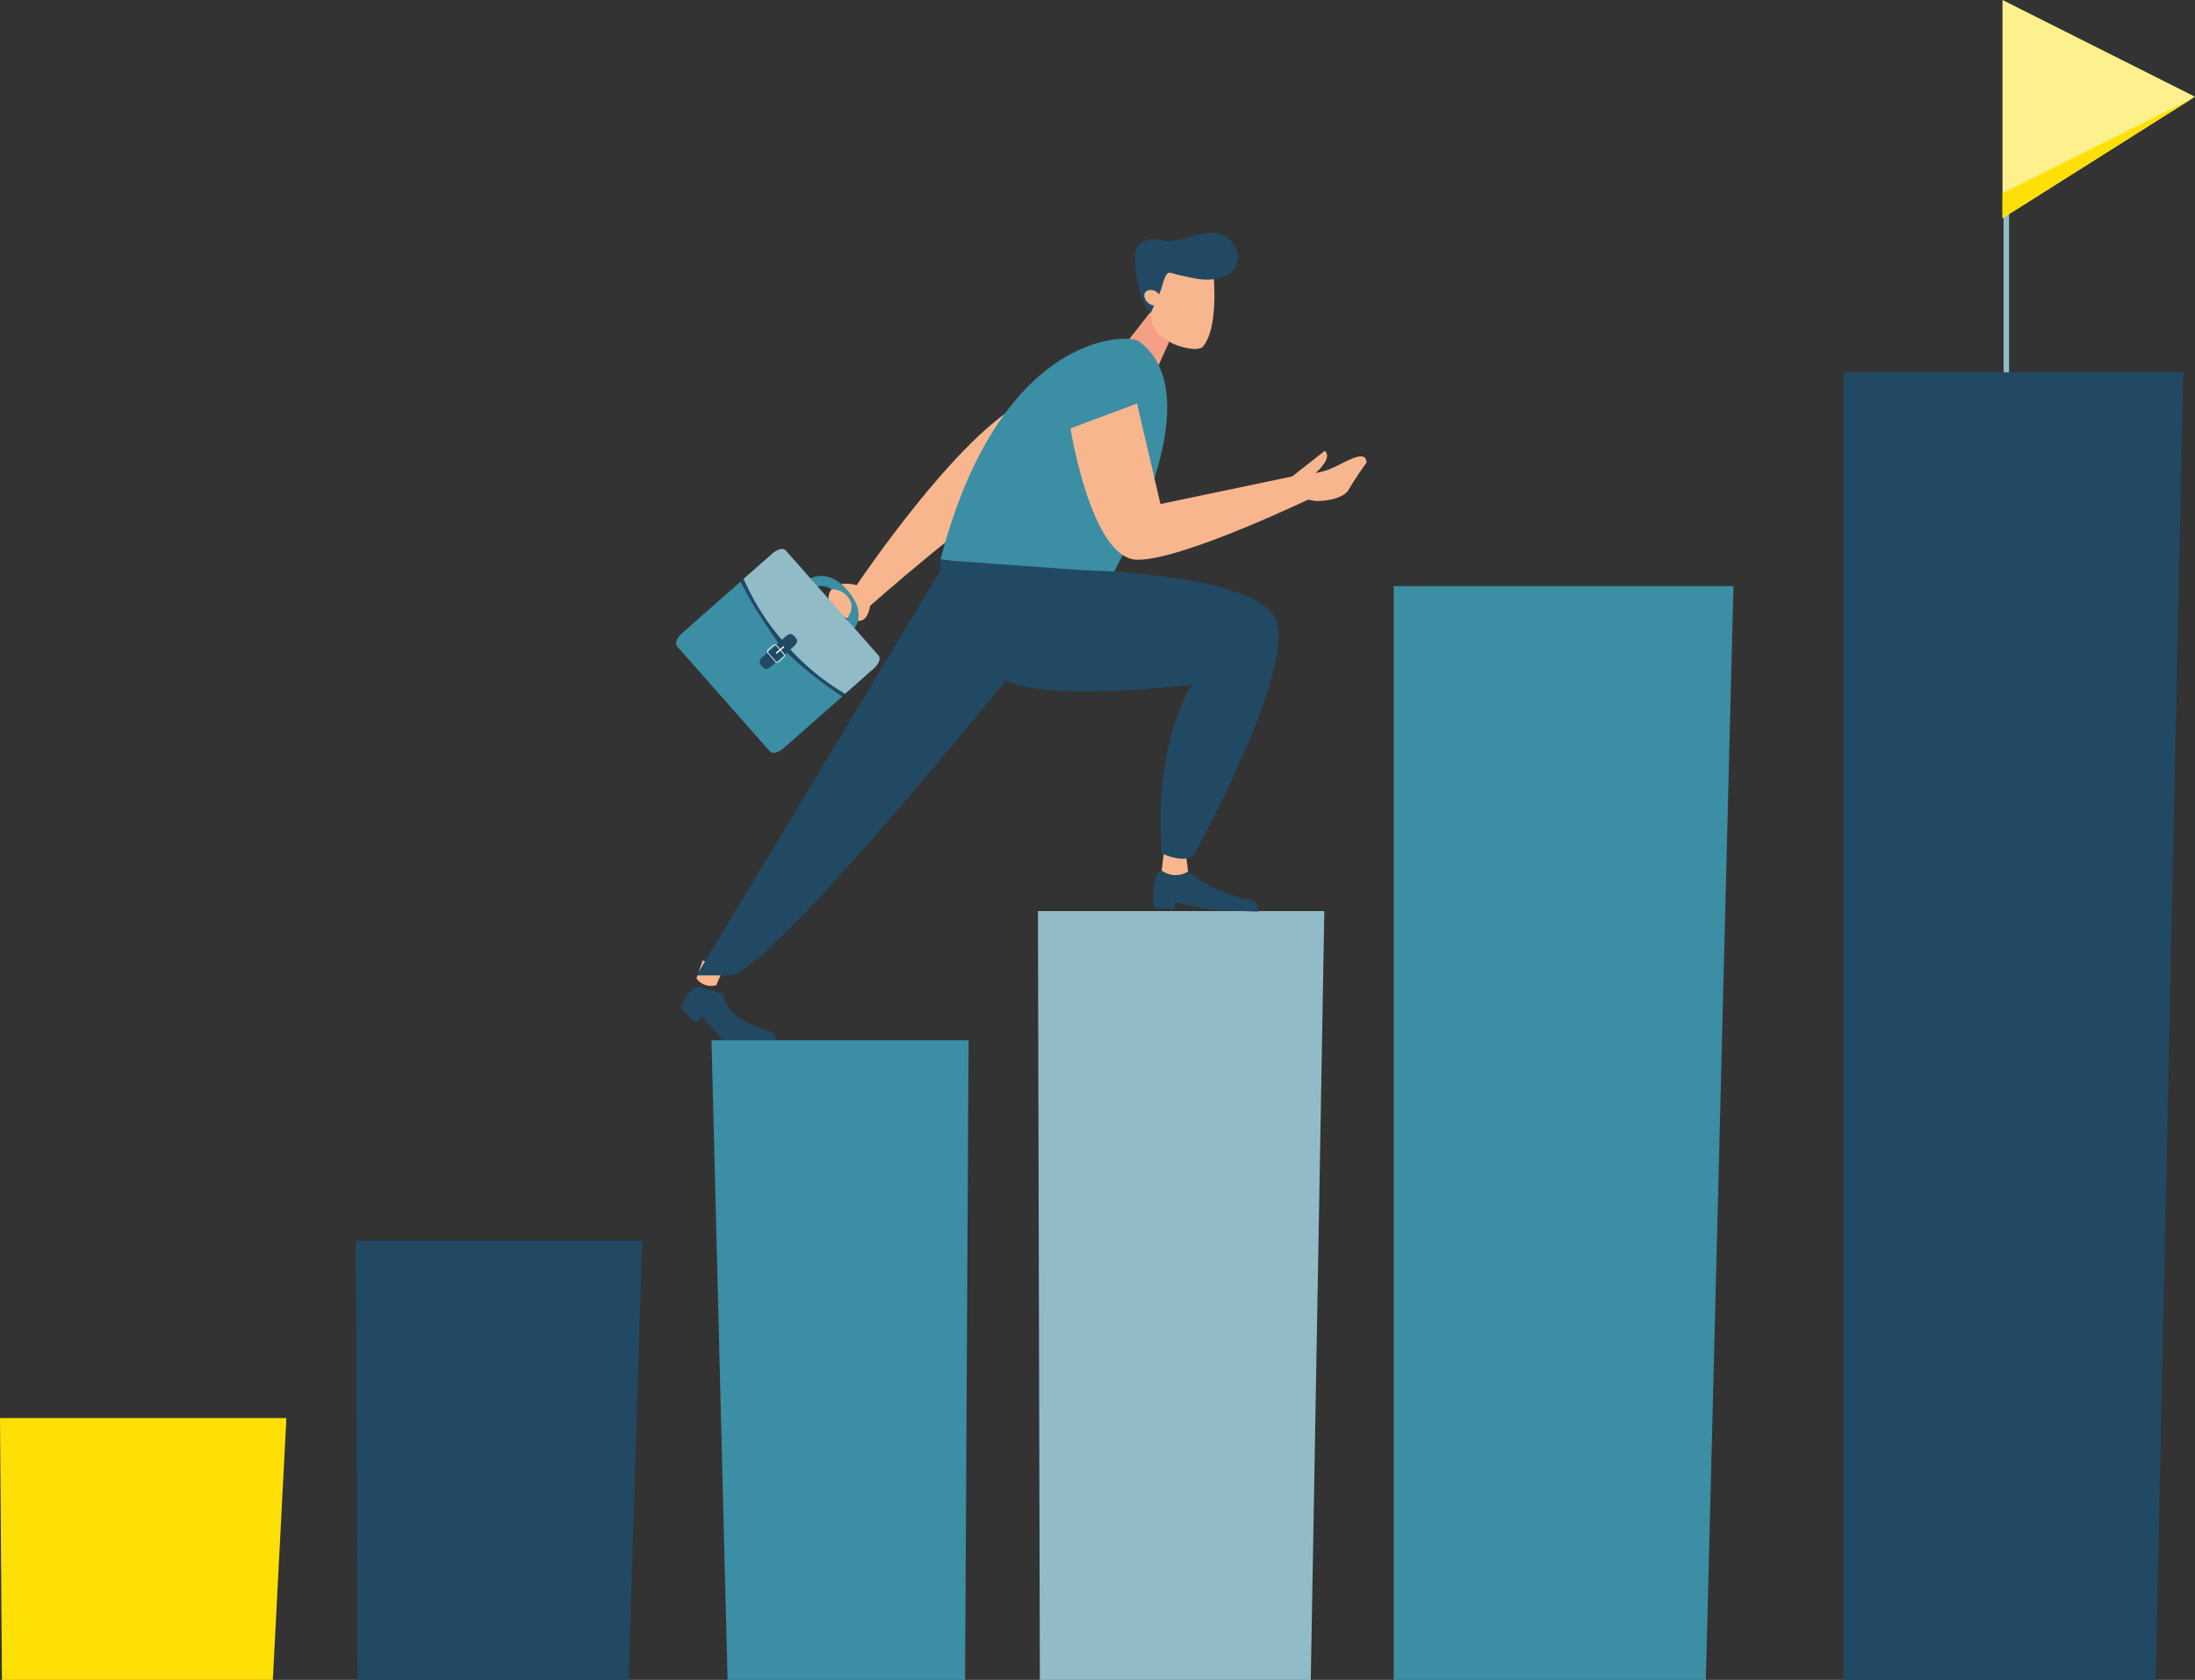 <svg id="_ŽÓť_1" data-name="—ŽÓť_1" xmlns="http://www.w3.org/2000/svg" viewBox="0 0 607.34 464.94"><rect x="0" y="0" width="607.34" height="464.94" fill="#333333" stroke="none"/><defs><style>.cls-1{fill:#f8b68f;}.cls-2{fill:#3b8ea3;}.cls-3{fill:#214963;}.cls-4{fill:#91bbc7;}.cls-5{fill:#fff;}.cls-6{fill:#fcf18c;}.cls-7{fill:#ffe006;}.cls-8{fill:#f4a086;}</style></defs><path class="cls-1" d="M314.54,227c-.94,2.45-2.38,3-6,1.58s-5.76-4.49-4.81-6.94,4.62-3.31,8.22-1.92S315.49,224.58,314.54,227Z" transform="translate(-74.25 -57.5)"/><path class="cls-2" d="M296.31,219l2,2a4.94,4.94,0,0,1,3.47-1.3c1.57.08,3.17,1,4.75,2.83,1.73,2,2.59,3.81,2.5,5.36a3.45,3.45,0,0,1-1.11,2.36l1.76,2.25a6,6,0,0,0,2.12-4.24c.18-2.38-.9-4.92-3.22-7.54-2.14-2.43-4.43-3.71-6.82-3.82A7.68,7.68,0,0,0,296.31,219Z" transform="translate(-74.25 -57.5)"/><rect class="cls-3" x="268.63" y="223.66" width="42.48" height="27.33" transform="translate(229.38 554.2) rotate(-131.42)"/><path class="cls-2" d="M285.27,239.31c-1.25,1.1-.87,1.82-.22,2.56s1.31,1.2,2.56.1l4.35-3.84a109.84,109.84,0,0,0,15.32,12.16l-.55.48-15.62,13.78c-1.44,1.27-3.11,1.75-3.85.9l-25.62-29c-.75-.85-.07-2.44,1.37-3.72l16.12-14.21c4.32,8,4.67,8.47,10.52,17Z" transform="translate(-74.25 -57.5)"/><path class="cls-4" d="M291.7,209.89l25.62,29c.75.85.07,2.44-1.38,3.71l-7.84,6.92a65.74,65.74,0,0,1-15.18-12.27l1.06-.94c1.25-1.1.87-1.82.22-2.55s-1.32-1.21-2.57-.1l-1.05.93A67.79,67.79,0,0,1,280,217.71l7.85-6.92C289.29,209.51,291,209,291.7,209.89Z" transform="translate(-74.25 -57.5)"/><path class="cls-5" d="M286.78,237.24l1.35-1.19a.76.76,0,0,1,1.08.07l2,2.3a.77.77,0,0,1-.07,1.09l-1.35,1.18a.77.77,0,0,1-1.08-.06l-2-2.31A.76.76,0,0,1,286.78,237.24Zm2.27-1a.56.56,0,0,0-.78,0l-1.34,1.19a.55.55,0,0,0-.05.78l2,2.3a.55.55,0,0,0,.78.05l1.34-1.19a.54.54,0,0,0,.05-.77Z" transform="translate(-74.25 -57.5)"/><path class="cls-5" d="M289,238.09a.2.2,0,0,0,0,.27h0a.19.19,0,0,0,.27,0l1.88-1.65a.19.19,0,0,0,0-.27h0a.18.18,0,0,0-.27,0Z" transform="translate(-74.25 -57.5)"/><path class="cls-1" d="M381.79,172.72l-21.15-5.16c-18.47,5.44-50.21,53.14-50.21,53.14l4.36,4.65s32-28.2,35.14-27l21.32,12.19Z" transform="translate(-74.25 -57.5)"/><path class="cls-1" d="M308.06,226.5" transform="translate(-74.25 -57.5)"/><path class="cls-1" d="M304.43,220.61a5.65,5.65,0,0,1,4.76,2.53,4.2,4.2,0,0,1-.12,4.73l-4-4.28Z" transform="translate(-74.25 -57.5)"/><rect class="cls-4" x="554.38" y="31.08" width="1.51" height="79.04"/><polygon class="cls-6" points="554.08 0 607.34 26.77 554.08 60.4 554.08 0"/><polygon class="cls-7" points="554.08 53.44 554.08 60.4 606.49 27.3 554.08 53.44"/><path class="cls-1" d="M274.52,325.36l-2.09,4.83h0a5.06,5.06,0,0,1-5.24-1.59l-.23-.28,1.69-5Z" transform="translate(-74.25 -57.5)"/><path class="cls-3" d="M274.47,332.58s-.5,6.39,12.22,10.19c2.61.78,1.76,1.55,2.25,2.65H274.3L268.57,339l-1.79,1.54-4.13-4.07s1.93-5.87,5.08-5.92C270.32,331.4,274.47,332.58,274.47,332.58Z" transform="translate(-74.25 -57.5)"/><path class="cls-3" d="M335.53,213.61,267,327.46h9.09c12.5,0,100.37-111.2,100.37-111.2Z" transform="translate(-74.25 -57.5)"/><polygon class="cls-2" points="267.03 464.94 201.31 464.94 196.87 287.92 268 287.92 267.03 464.94"/><polygon class="cls-4" points="362.68 464.94 287.72 464.94 287.19 252.17 366.43 252.17 362.68 464.94"/><polygon class="cls-3" points="173.93 464.94 98.97 464.94 98.43 343.39 177.68 343.39 173.93 464.94"/><polygon class="cls-7" points="75.49 464.94 0.54 464.94 0 392.48 79.24 392.48 75.49 464.94"/><polygon class="cls-2" points="472 464.94 385.62 464.94 385.62 162.23 479.63 162.23 472 464.94"/><polygon class="cls-3" points="596.46 464.94 510.07 464.94 510.07 103.06 604.09 103.06 596.46 464.94"/><polygon class="cls-8" points="323.44 94.78 318.75 105.11 308.06 99.45 318.95 85.55 323.44 94.78"/><path class="cls-1" d="M403.34,153.94a6.06,6.06,0,0,0,3.47-.22c5-5.13,3.1-21.56,3.1-21.56L404,128.38l-9,3.68-2.24,10.41a8.65,8.65,0,0,0,2.38,7.86h0A16.9,16.9,0,0,0,403.34,153.94Z" transform="translate(-74.25 -57.5)"/><path class="cls-3" d="M395.28,138.22c.75-1.68,1.21-5.79,3-5.19,1.27.44,5.73,1.39,7.24,1.64,3.59.62,10.24.3,11.18-5.17.46-2.74-1.79-5.55-3.35-6.54a7.4,7.4,0,0,0-5.19-.95c-4.2.71-10,2.87-12,2.09-3.4-1.31-7.27.16-7.73,3.16-.49,3.21.36,8.31,1.41,11.63a17.1,17.1,0,0,0,2.79,5.31h0Z" transform="translate(-74.25 -57.5)"/><path class="cls-1" d="M391.57,138a2.75,2.75,0,0,1,3.3.87c.9,1,.88,2.37,0,2.94a2.75,2.75,0,0,1-3.3-.87C390.63,139.89,390.64,138.57,391.57,138Z" transform="translate(-74.25 -57.5)"/><path class="cls-2" d="M389.34,151.94c-3-2.2-38.33-2.86-54.86,60.36,12.46,1.79,34.88,5.18,34.88,5.18l11.3,1.51S411.18,167.86,389.34,151.94Z" transform="translate(-74.25 -57.5)"/><path class="cls-3" d="M403,298.7s4.41,4.38,14.7,7.38c2.26.66,4.76,0,4.63,3.74l-12.6-.43-10.42-2.18-.06,1.82-5.66-.2s-1.26-9.31,2.09-10.38Z" transform="translate(-74.25 -57.5)"/><path class="cls-1" d="M402.12,292l.88,6.69h0a6.39,6.39,0,0,1-6.94,0l-.38-.24.79-6.63Z" transform="translate(-74.25 -57.5)"/><path class="cls-3" d="M334.39,212.47s-1.13,26.48,20,34.12c13.52,4.88,49.62.4,49.62.4s-10.74,16-8.29,46.72c7.41,3.24,9,.12,9,.12s30.87-55.72,21.52-66.72-52.58-11.81-52.58-11.81Z" transform="translate(-74.25 -57.5)"/><path class="cls-1" d="M434.94,188.36c.59.18,2.68.59,6.77-.84,3.68-1.28,10.58-6.35,10.63-1.93-2.62,3.5-5.3,8-5.3,8-1.79,1.95-6,2.67-8.75,2.57L430,194.76s-2.15-3.75-2.28-3.9l1.29-.3C431,190.52,433,189.06,434.94,188.36Z" transform="translate(-74.25 -57.5)"/><path class="cls-1" d="M436.82,189.49a3.15,3.15,0,0,0,.57.28c-.39.42-.75.85-1.1,1.29-1.84.9-3.65,1.85-5.48,2.76-.34-1.2-.82-2.89-.87-3l10.85-8.53s1.52.93-.1,3.39A13.68,13.68,0,0,1,436.82,189.49Z" transform="translate(-74.25 -57.5)"/><path class="cls-1" d="M370.45,176.07s5.72,36.09,18.39,36.35,50.23-18,50.23-18L435,188.69,395.34,197l-6.48-27.82Z" transform="translate(-74.25 -57.5)"/></svg>